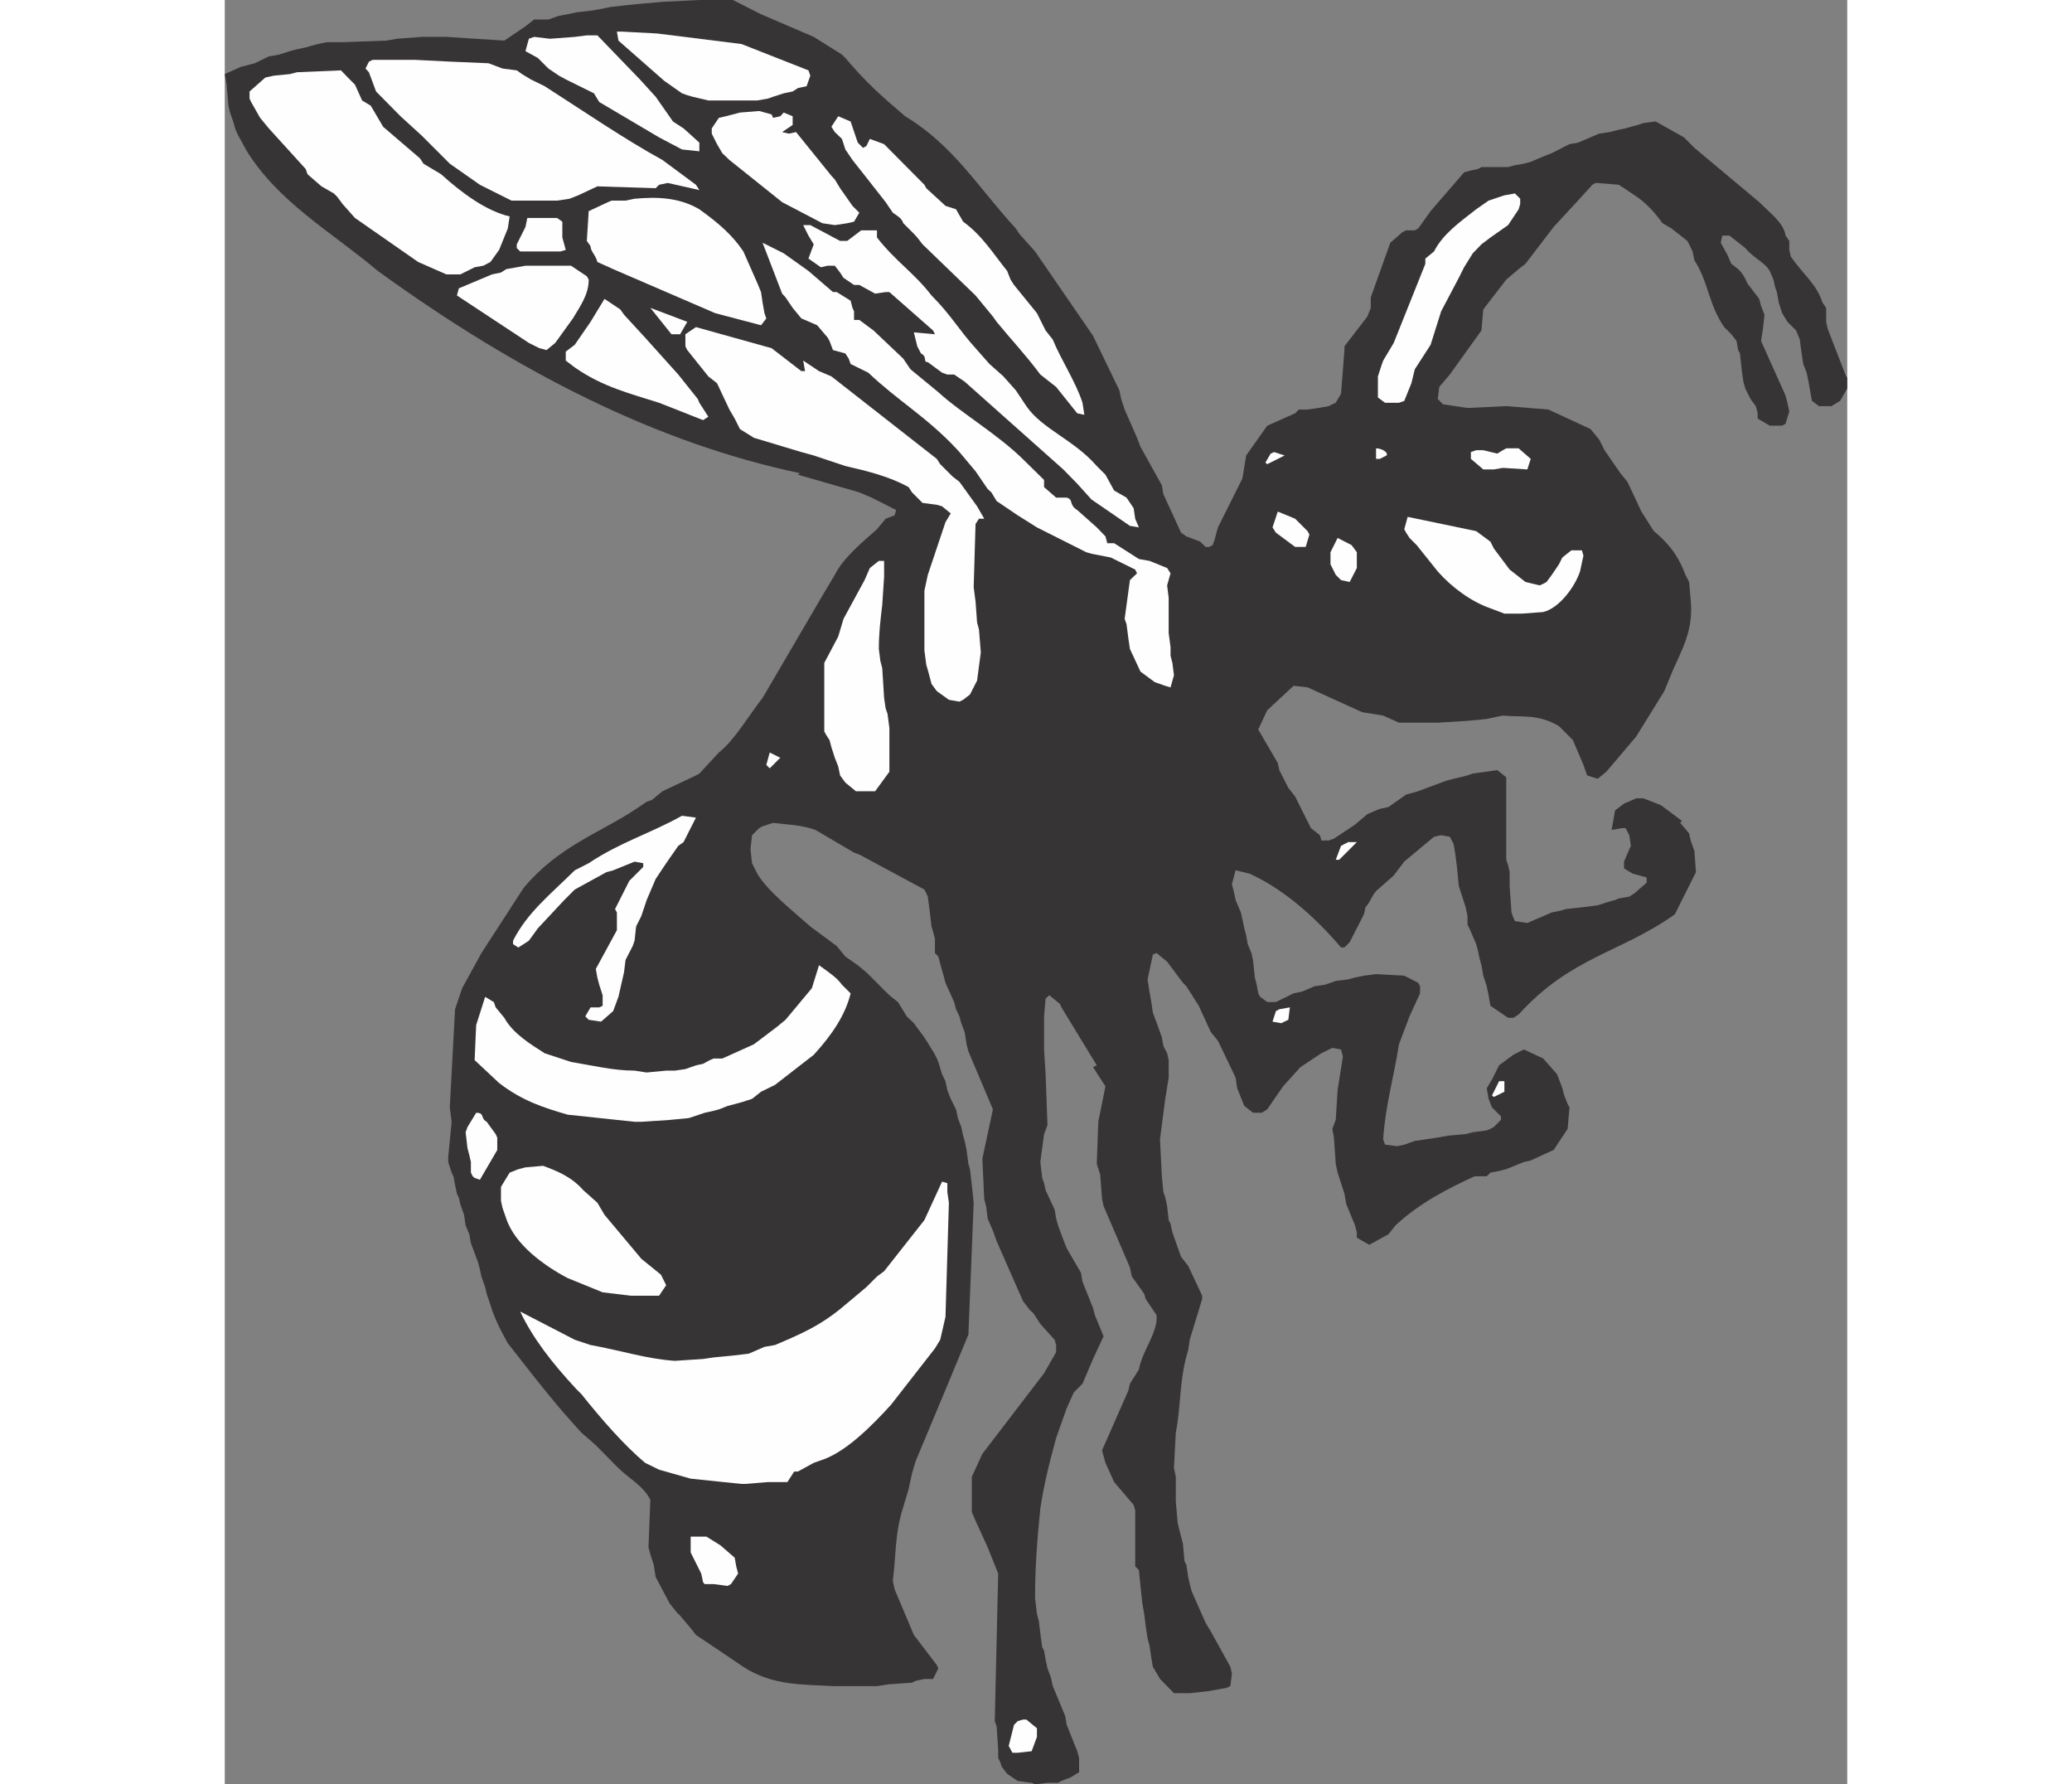 <?xml version="1.0" encoding="UTF-8"?>
<!DOCTYPE svg PUBLIC "-//W3C//DTD SVG 1.1//EN" "http://www.w3.org/Graphics/SVG/1.1/DTD/svg11.dtd">
<!-- Creator: CorelDRAW -->
<svg xmlns="http://www.w3.org/2000/svg" xml:space="preserve" width="7.848in" height="6.757in" version="1.1" style="shape-rendering:geometricPrecision; text-rendering:geometricPrecision; image-rendering:optimizeQuality; fill-rule:evenodd; clip-rule:evenodd"
viewBox="0 0 7847.73 8628.91"
 xmlns:xlink="http://www.w3.org/1999/xlink"
 xmlns:xodm="http://www.corel.com/coreldraw/odm/2003">
 <rect x="0" y="0" width="7847.73" height="8628.91" fill="#808080" stroke="none"/>
 <defs>
  <style type="text/css">
   <![CDATA[
    .fil1 {fill:#FEFEFE}
    .fil0 {fill:#373435}
   ]]>
  </style>
 </defs>
 <g id="Layer_x0020_1">
  <g id="_2008750997120">
   <path class="fil0" d="M3902.87 8621.41l-67.47 -8.99 -50.98 -34.49 -25.49 -32.99 -8.99 -25.49 -9 -17.99 0 -41.98 -7.5 -110.95 -8.99 -25.49 16.49 -713.71 -50.97 -127.45 -58.48 -127.45 -17.99 -41.98 0 -170.93 50.98 -110.96 298.37 -389.84 58.47 -101.96 0 -34.49 -7.49 -25.49 -68.97 -76.47 -32.99 -50.98 -18 -16.5 -32.99 -43.48 -127.45 -289.38 -17.99 -50.98 -7.5 -16.49 -17.99 -41.98 -7.5 -59.97 -9 -34.49 -9 -194.92 50.98 -238.4 -118.45 -280.38 -8.99 -34.49 -9 -58.48 -16.5 -43.48 -8.99 -32.99 -16.5 -34.49 -8.99 -34.49 -41.98 -92.96 -9 -34.49 -7.5 -25.49 -8.99 -32.99 -9 -34.48 -16.5 -16.5 0 -68.97 -8.99 -34.49 -7.5 -25.49 -9 -76.47 -9 -67.47 -7.49 -16.49 -9 -17.99 -314.87 -169.43 -25.49 -9 -185.92 -109.46c-68.97,-25.49 -136.44,-25.49 -205.42,-34.49l-50.98 16.5 -16.5 9 -34.49 34.48 -7.49 67.47 7.49 67.47 25.49 50.98c50.98,85.46 170.93,178.42 256.39,254.89l127.45 94.46 41.98 50.98 59.97 41.98 41.98 34.49 110.96 110.96 41.98 32.99 41.98 68.97 34.48 32.99 50.98 68.97c25.49,41.98 50.98,76.47 67.47,118.45l17.99 59.97 16.5 32.99 8.99 43.48 16.5 41.98 25.49 50.98 9 41.98 16.49 43.48 9 41.98 7.5 25.49 9 43.48 8.99 67.47 7.5 25.49 9 76.47 9 85.46 -25.49 637.24 -101.96 245.9 -152.93 365.85 -17.99 59.97 -16.5 76.47 -25.49 85.46c-41.98,127.45 -34.49,236.9 -50.98,356.85l8.99 41.98 92.96 220.41 110.96 145.44 7.5 16.49 -25.49 50.98 -41.98 0 -41.98 8.99 -17.99 9 -109.46 7.5 -59.97 9 -212.91 0c-143.94,-9 -289.38,0 -433.32,-92.96l-101.96 -68.97 -127.45 -85.47 -25.49 -32.99 -50.98 -59.97 -16.5 -16.49 -34.48 -43.48 -67.47 -127.45 -9 -58.47 -16.5 -50.98 -8.99 -34.49 8.99 -229.4c-34.49,-67.47 -101.96,-101.96 -154.44,-152.93l-109.46 -110.96 -68.97 -59.97c-109.46,-118.45 -203.92,-236.9 -296.88,-356.85l-59.97 -76.47c-32.99,-58.47 -67.47,-127.45 -83.97,-185.92l-17.99 -52.48 -7.5 -32.99 -18 -50.98 -7.49 -34.49 -9 -34.49 -34.49 -92.96 -7.5 -41.98 -17.99 -43.48 -7.5 -50.98 -17.99 -50.98 -7.5 -32.99 -9 -17.99 -9 -41.98 -7.5 -41.98 -8.99 -17.99 -16.5 -50.98 0 -25.49 16.5 -169.43 -9 -68.97 25.49 -475.3 34.49 -101.96 92.96 -169.43 203.92 -314.87c170.93,-203.91 365.85,-263.89 544.28,-382.34l50.98 -34.49 25.49 -8.99 50.98 -41.98 161.93 -76.47 16.49 -8.99 94.46 -101.96c76.47,-59.97 143.94,-178.43 211.41,-263.89l298.38 -509.79 50.98 -85.46c41.98,-83.96 136.44,-160.43 203.92,-220.41l41.98 -50.98 43.48 -16.49 7.5 -25.49 -118.45 -59.98 -59.97 -25.49 -296.88 -85.46 8.99 -7.5c-689.71,-145.44 -1361.43,-485.8 -2040.65,-977.59 -221.91,-187.42 -484.3,-332.86 -638.74,-587.76 -25.49,-50.98 -50.98,-83.97 -58.47,-127.45l-17.99 -50.98 -7.5 -32.99 -9 -101.96 -9 -50.98 76.47 -34.49 34.49 -9 34.49 -8.99 67.47 -32.99 50.98 -9 50.98 -16.5 34.49 -8.99 41.98 -9 25.49 -7.5 34.49 -8.99 41.98 -9 85.47 0 203.91 -7.5 50.98 -9 118.45 -8.99 119.95 0 280.38 17.99 101.96 -68.97 41.98 -32.99 68.97 0 50.98 -17.99 41.98 -7.5 41.98 -9 76.47 -8.99 43.48 -7.5 41.98 -9 76.47 -9 76.47 -7.5 101.96 -8.99 178.42 -9 161.93 0 136.44 68.97 254.89 109.46 136.44 85.46 16.5 16.5c101.95,119.95 169.43,179.92 289.38,281.88 236.9,143.94 347.85,338.86 535.27,542.77l16.5 25.49 76.47 85.46 280.38 407.83 127.45 263.89 9 41.98 16.49 50.98 59.98 136.44 16.49 43.48 103.46 185.92 7.5 43.48 85.46 185.92 25.49 18 67.47 25.49 25.49 25.49 18 0 16.49 -9 9 -25.49 16.5 -59.97 50.98 -101.96 67.47 -134.94 17.99 -110.95 101.96 -143.94 134.94 -59.97 17.99 -17.99 41.98 0 50.98 -7.5 50.98 -9 18 -9 16.49 -7.5 25.49 -43.48 16.5 -211.41 0 -17.99 110.95 -143.94 16.5 -41.98 0 -50.98 94.46 -263.89 58.47 -50.98 18 -9 41.98 0 16.5 -9 59.97 -83.96 161.93 -187.42 32.99 -9 34.49 -7.5 16.5 -9 128.94 0 32.99 -8.99 43.48 -7.5 32.99 -9 59.97 -25.49 41.98 -16.5 85.47 -43.48 41.98 -7.5 101.96 -43.48 50.98 -7.5 34.48 -8.99 41.98 -9 25.49 -7.5 34.49 -8.99 25.49 -9 59.97 -7.5 136.44 76.47 50.98 50.98 313.37 262.39c50.98,50.98 119.95,101.96 127.45,161.93l17.99 25.49 0 43.48 7.5 32.99c59.97,85.46 127.45,136.44 152.93,221.91l17.99 25.49 0 67.47 7.5 34.49 85.47 220.41 8.99 16.49 0 50.98 -34.49 59.97 -41.98 25.49 -59.97 0 -34.49 -25.49 -7.5 -41.98 -9 -50.98 -8.99 -43.48 -16.5 -41.98 -9 -59.97 -7.5 -58.47 -17.99 -43.48 -41.98 -41.98 -25.49 -41.98 -16.49 -50.98 -9 -50.98 -9 -25.49 -7.5 -34.49 -17.99 -41.98c-25.49,-43.48 -76.47,-59.97 -118.45,-110.96l-76.47 -59.97 -34.49 0 -7.5 34.49 32.99 59.97 18 41.98 32.99 25.49c17.99,16.5 34.49,41.98 43.48,67.47l58.48 76.47 8.99 34.49 16.5 41.98 -7.5 68.97 -9 58.48 118.45 263.89 8.99 34.48 9 41.98 -17.99 59.97 -16.5 9 -59.97 0 -58.47 -34.49 0 -25.49 -9 -34.49 -25.49 -34.49 -25.49 -50.98 -9 -32.99 -7.5 -50.98 -9 -85.46 -8.99 -16.5 -7.5 -43.48 -25.49 -32.99 -34.49 -34.49c-76.47,-110.96 -76.47,-220.41 -143.94,-322.37l-9 -43.48 -16.49 -34.49 -9 -16.5 -76.47 -59.97 -43.48 -25.49c-41.98,-58.47 -83.97,-101.96 -134.94,-134.94l-50.98 -34.49 -25.49 -16.49 -110.95 -9 -16.5 9 -76.47 83.96 -110.95 119.95 -136.44 178.43 -32.99 25.49 -59.97 50.98 -110.96 143.94 -8.99 101.96 -152.94 212.91 -50.98 59.97 -7.5 58.47 25.49 25.49 118.45 18 187.42 -9 203.92 16.5 203.91 94.46 41.98 50.98 25.49 50.98 76.47 110.96 34.49 41.98 67.47 143.94 59.97 94.46c92.96,76.47 127.45,143.94 152.93,211.41l18 34.49 7.5 85.46c8.99,92.96 -7.5,169.43 -50.98,263.89l-34.49 76.47 -41.98 101.96 -136.44 220.41 -143.94 169.43 -41.98 34.49 -50.98 -16.5 -17.99 -50.98 -50.98 -119.95 -67.47 -67.47c-101.96,-59.97 -178.43,-41.98 -271.39,-50.98l-43.48 9 -34.49 7.5 -92.96 8.99 -143.94 9 -187.42 0 -76.47 -34.49 -101.96 -16.49 -263.89 -119.95 -67.47 -7.49 -127.45 118.45 -43.48 92.96 94.46 161.93 7.49 34.49 43.48 85.46 32.99 41.98 76.47 152.94 43.48 34.48 7.5 25.49 34.49 0 25.49 -9 101.96 -67.47 59.97 -50.98 59.98 -25.49 41.98 -8.99 85.47 -59.97 58.47 -16.5 43.48 -16.5 92.96 -34.48 34.49 -9 32.99 -7.5 34.49 -9 25.49 -8.99 67.47 -9 50.98 -7.5 43.48 34.49 0 16.5 0 92.96 0 289.38 8.99 25.49 7.5 34.49 0 67.47 9 127.45 9 25.49 7.5 16.5 59.97 9 118.45 -50.98 43.48 -9 25.49 -7.49 83.97 -9 68.97 -9 50.98 -16.49 32.99 -9 17.99 -7.5 50.98 -9 25.49 -16.49 58.47 -50.98 0 -25.48 -67.47 -17.99 -41.98 -25.49 0 -32.99 32.99 -76.47 -7.49 -50.98 -18 -34.48 -16.49 0 -50.98 8.99 16.5 -94.46 43.48 -32.99 41.98 -17.99 16.5 -7.5 34.49 0 85.46 32.99 101.96 76.47 -9 8.99 43.48 50.98 7.5 34.49 17.99 50.98 7.5 101.96 -101.96 203.91c-263.89,187.42 -500.79,203.92 -755.69,484.3l-25.49 16.5 -25.49 0 -85.46 -58.48 -9 -50.98 -8.99 -43.48 -16.5 -50.98 -8.99 -50.98 -7.5 -25.49 -9 -41.98 -9 -34.49 -32.99 -76.47 -8.99 -16.5 0 -43.48 -9 -41.98 -16.5 -50.98 -16.49 -50.98 -9 -92.96 -8.99 -68.97 -7.5 -41.98 -18 -34.49 -41.98 -7.5 -34.49 7.5 -143.94 119.95 -50.98 67.47 -76.47 67.47c-25.49,17.99 -34.49,59.97 -59.97,85.46l-7.5 34.49 -68.97 134.94 -25.49 25.49 -16.5 0c-136.44,-160.43 -289.38,-287.88 -442.31,-356.85l-67.47 -16.5 -17.99 67.47 8.99 34.49 9 41.98 25.49 59.97 7.5 34.49 9 41.98 8.99 34.49 7.5 41.98 17.99 43.48 7.5 32.99 9 85.46 9 34.49 7.5 41.98 8.99 16.5 34.49 25.49 41.98 0 85.46 -41.98 41.98 -9 59.97 -25.49 50.98 -7.5 50.98 -17.99 59.97 -7.5 32.99 -9 43.48 -8.99 58.47 -7.5 136.44 7.5 67.47 34.49 9 16.49 0 34.49 -50.98 110.96 -50.98 134.94c-25.49,161.93 -67.47,305.87 -76.47,460.31l9 25.49 58.47 7.5 34.49 -7.5 50.98 -18 50.98 -7.5 59.97 -8.99 50.98 -9 83.97 -7.5 34.49 -8.99 67.47 -9 17.99 -7.5 16.5 -9 34.49 -34.49 0 -16.49 -43.48 -43.48 -16.5 -41.98 -8.99 -50.98 25.49 -41.98 34.49 -68.97 68.97 -50.98 50.98 -25.49 92.96 43.48 67.47 76.47 25.49 67.47 8.99 34.49 16.5 41.98 9 16.49 -9 103.46 -67.47 101.96 -110.96 50.98 -32.99 7.5 -85.46 34.49 -34.49 9 -41.98 7.5 -17.99 17.99 -58.48 0c-127.45,58.47 -263.89,127.45 -382.34,236.9l-34.49 43.48 -76.47 41.98 -16.5 9 -59.97 -34.49 0 -25.49 -9 -34.49 -41.98 -101.96 -9 -50.98 -32.99 -101.96 -9 -41.98 -9 -127.45 -7.49 -41.98 16.49 -43.48 9 -143.94 25.49 -161.93 -9 -34.49 -41.98 -7.5 -52.48 25.49 -101.96 67.47 -83.96 92.96 -76.47 110.96 -25.49 16.5 -43.48 0 -41.98 -32.99 -34.49 -85.46 -7.5 -50.98 -85.46 -178.43 -34.49 -41.98 -58.48 -127.45 -59.97 -94.46 -16.49 -16.49 -76.47 -101.96 -50.98 -41.98 -18 7.5 -25.49 119.95 9 58.47 8.99 50.98 7.5 50.98 25.49 68.97 18 50.98 7.5 41.98 17.99 34.49 7.5 32.99 0 85.47 -16.5 101.96 -25.49 196.41 9 178.43 7.5 76.47 8.99 25.49 9 41.98 7.5 67.47 9 17.99 8.99 41.98 41.98 118.45 34.49 43.48 67.47 143.94 0 16.5 -59.97 196.42 -7.5 50.98c-43.48,136.44 -34.49,271.39 -59.97,398.83l-9 170.93 9 41.98 0 119.95 8.99 101.96 7.5 32.99 9 34.49 9 34.49 7.5 83.96 8.99 18 9 58.47 7.5 34.49 8.99 34.49 67.47 152.93 25.49 41.98 94.46 170.93 7.5 32.99 -7.5 59.97 -18 8.99 -41.98 7.5 -50.98 9 -85.46 9 -76.47 0 -67.47 -68.97 -34.49 -58.48 -7.5 -43.48 -8.99 -59.97 -9 -32.99 -9 -59.97 -7.5 -59.98 -8.99 -50.98 -9 -83.97 -7.5 -76.47 -17.99 -18 0 -67.47 0 -203.91 -7.5 -25.49 -94.46 -110.95 -41.98 -92.96 -16.49 -59.97 127.45 -289.38 7.5 -32.99 43.48 -68.97c16.5,-92.96 92.96,-178.43 85.47,-262.39l-52.48 -77.97 -7.5 -25.49 -17.99 -25.49 -41.98 -58.48 -8.99 -43.48 -127.45 -296.88 -7.49 -34.49 -9 -118.45 -16.5 -50.98 7.5 -203.92 34.49 -170.93 -59.97 -92.96 17.99 -8.99 -170.93 -280.39 -7.5 -16.49 -50.98 -41.98 -17.99 16.49 -7.5 85.47 0 160.43 7.5 119.95 9 245.9 -16.5 43.48 -17.99 134.94 8.99 76.47 9 25.49 7.5 34.49 43.48 92.96 7.49 43.48 9 32.99 25.49 68.97 16.5 41.98 68.97 118.45 7.5 43.48 50.98 127.45 9 34.48 41.98 101.96 -50.98 109.46 -50.98 119.95 -41.98 41.98 -34.49 76.47 -50.98 143.94c-32.99,119.95 -58.47,221.91 -76.47,340.36 -16.5,161.93 -25.49,289.38 -25.49,433.32l8.99 76.47 9 34.49 7.5 59.97 8.99 67.47 9 16.5 7.5 43.48 9 41.98 16.49 43.48 9 41.98 59.97 143.94 7.5 43.48 50.98 127.45 9 32.99 0 68.97 -41.98 25.49 -43.48 16.5 -16.5 8.99 -50.98 0 -59.97 7.5 -16.5 -7.5z"/>
   <polygon class="fil1" points="3835.4,8475.97 3809.91,8475.97 3791.92,8442.99 3817.41,8341.03 3835.4,8323.04 3860.89,8315.54 3877.39,8315.54 3928.36,8357.52 3928.36,8399.5 3902.87,8468.47 "/>
   <polygon class="fil1" points="2321.03,7660.31 2313.54,7651.31 2304.54,7609.33 2253.56,7507.37 2253.56,7430.91 2330.03,7430.91 2397.5,7472.89 2466.48,7532.86 2473.97,7574.84 2482.97,7609.33 2448.49,7660.31 2431.99,7669.3 2364.52,7660.31 "/>
   <path class="fil1" d="M2499.46 7176.01l-245.9 -25.49 -152.93 -43.48 -67.47 -32.99c-101.96,-85.47 -212.91,-212.91 -307.37,-331.36l-25.49 -25.49c-118.45,-127.45 -211.41,-247.4 -271.38,-374.85l263.89 136.44 76.47 25.49c143.94,25.49 271.39,67.47 407.83,76.47l136.44 -9 50.98 -7.5 92.96 -8.99 76.47 -9 76.47 -32.99 50.98 -9c119.95,-50.98 221.91,-92.96 340.36,-194.92l101.95 -85.46 50.98 -50.98 34.49 -25.49 194.92 -247.4 85.46 -185.93 25.49 7.5 0 43.48 7.5 50.98 -16.49 551.77 -25.49 110.96 -25.49 41.98 -212.91 272.88c-92.96,101.96 -211.41,220.41 -322.36,262.39l-50.98 18 -76.47 41.98 -18 0 -32.99 50.98 -94.46 0 -109.46 9 -17.99 0z"/>
   <path class="fil1" d="M1964.18 6265.89l-136.44 -16.49 -169.43 -68.97c-110.96,-58.47 -254.9,-160.43 -296.88,-287.88l-18 -50.98 -7.5 -34.49 0 -67.47 41.98 -68.97 41.98 -16.5 34.49 -9 85.46 -7.49c67.47,25.49 134.94,50.98 194.92,118.45l67.47 59.97 34.49 58.47 178.43 212.91 94.46 76.47 25.49 50.98 -34.49 50.98 -136.44 0z"/>
   <path class="fil1" d="M1208.5 5696.13l-8.99 -7.5 -9 -17.99 0 -50.98 -7.5 -32.99 -9 -34.49 -8.99 -76.47 8.99 -25.49 41.98 -68.97c43.48,0 18,25.49 50.98,43.48l43.48 59.97 7.5 16.5 0 59.97 -83.96 143.94 -25.49 -9z"/>
   <path class="fil1" d="M1982.18 5424.74l-323.87 -34.49c-118.45,-34.49 -220.41,-67.47 -331.36,-152.93l-118.45 -110.96 7.5 -169.43 43.48 -136.44 41.98 25.49 8.99 25.49 41.98 50.98c41.98,76.47 127.45,127.45 194.92,170.93l127.45 41.98c101.96,16.5 203.92,41.98 307.37,41.98l58.47 8.99 94.46 -8.99 41.98 0 50.98 -7.5 50.98 -17.99 34.49 -7.5 32.99 -18 17.99 -7.5 41.98 0 152.93 -68.97 110.96 -83.97 41.98 -34.49 127.45 -152.93 34.48 -110.96c59.98,43.48 85.47,59.97 110.96,94.46l41.98 41.98c-25.49,101.96 -85.47,194.92 -178.43,296.88l-187.42 145.44 -67.47 32.99 -43.48 34.49 -50.98 16.49 -32.99 9 -34.49 8.99 -41.98 16.5 -34.49 9 -34.49 7.5 -76.47 25.49 -92.96 8.99 -136.44 9 -32.99 0z"/>
   <polygon class="fil1" points="6138.45,5304.79 6129.45,5297.29 6163.93,5228.32 6189.42,5228.32 6189.42,5279.3 "/>
   <polygon class="fil1" points="5067.89,4940.44 5084.38,4889.46 5100.87,4880.47 5151.86,4871.47 5144.36,4931.44 5109.87,4947.94 "/>
   <path class="fil1" d="M1760.27 4931.44l-16.5 -16.49 25.49 -43.48 41.98 0 16.5 -7.5 0 -50.98 -16.5 -50.98 -9 -34.49 -7.5 -41.98 101.96 -187.43 0 -85.46 -8.99 -16.49 68.97 -136.44 67.47 -67.47 0 -18 -41.98 -7.49 -103.46 41.98 -32.99 9 -152.93 83.96 -50.98 50.98 -127.45 136.44 -43.48 59.97 -50.98 32.99 -25.49 -16.5 0 -16.49c68.97,-136.44 178.42,-221.91 298.38,-340.36l67.47 -34.49c152.93,-101.95 298.37,-143.94 451.31,-229.4l67.47 9 -59.97 118.45 -25.49 17.99 -58.47 83.96 -50.98 76.47 -43.48 101.95 -25.49 76.47 -25.49 50.98 -7.5 68.97 -9 25.49 -34.49 67.47 -7.5 59.97 -26.99 118.45 -25.49 68.97 -58.47 50.98 -59.97 -9z"/>
   <polygon class="fil1" points="5390.26,4157.77 5373.76,4157.77 5399.25,4090.3 5433.74,4072.31 5475.72,4072.31 "/>
   <path class="fil1" d="M3052.73 3826.41l-50.98 -41.98 -25.49 -34.49 -8.99 -43.48 -16.5 -41.98 -16.49 -50.98 -9 -34.49 -16.5 -25.49 -8.99 -16.49 0 -41.98 0 -289.38 67.47 -127.45 25.49 -85.46 101.96 -187.43 25.49 -58.47 43.48 -34.49 25.49 0 0 76.47 -9 136.44c-9,76.47 -16.49,136.44 -16.49,212.91l7.49 58.47 9 34.49 9 143.94 7.5 50.98 8.99 25.49 9 68.97 0 50.98 0 101.96 0 58.47 -68.97 94.46 -16.49 0 -76.47 0z"/>
   <polygon class="fil1" points="2635.91,3715.45 2619.41,3698.96 2635.91,3638.99 2686.88,3664.48 "/>
   <path class="fil1" d="M3502.54 3384.09l-58.47 -41.98 -25.49 -34.49 -9 -34.49 -9 -32.99 -7.49 -25.49 -9 -68.97 0 -67.47 0 -76.47 0 -59.97 0 -85.46 16.49 -76.47 85.47 -254.89 25.49 -41.98 -41.98 -34.49 -25.49 -7.5 -68.97 -8.99 -50.98 -50.98 -16.5 -25.49c-92.96,-50.98 -194.92,-76.47 -305.87,-101.96l-152.94 -50.98 -59.97 -16.5 -229.4 -68.97 -67.47 -41.98 -25.49 -50.98 -25.49 -43.48 -59.97 -127.45 -41.98 -32.99 -101.96 -127.45 -9 -17.99 0 -58.47 50.98 -34.49 365.84 101.96 143.94 110.95 17.99 0 -8.99 -50.98 76.47 50.98 59.98 25.49 509.79 398.83 16.5 25.49 59.97 59.98 32.99 25.49 85.46 118.45 34.49 59.97 -25.49 0 -16.5 25.49 -8.99 305.87 8.99 68.97 7.5 101.96 9 32.99 8.99 110.96 -17.99 136.44 -34.49 67.47 -32.99 25.49 -17.99 8.99 -50.98 -8.99z"/>
   <path class="fil1" d="M4549.1 3316.62l-50.98 -18 -68.97 -50.98 -50.98 -109.46 -7.5 -50.98 -9 -68.97 -9 -25.49 25.49 -187.43 34.49 -32.99 -9 -17.99 -118.45 -58.47 -92.96 -18 -25.49 -7.5 -238.4 -119.95 -92.96 -58.47 -101.96 -68.97 -25.48 -41.98 -17.99 -16.49 -58.48 -85.47 -77.97 -92.96 -16.5 -17.99c-143.94,-152.94 -280.38,-229.4 -424.32,-365.85l-85.46 -41.98 -9 -25.49 -16.49 -25.49 -59.98 -16.5 -16.49 -43.48 -9 -16.5 -50.98 -59.97 -76.47 -32.99 -41.98 -50.98 -34.49 -50.98 -16.49 -17.99 -94.46 -245.9 101.96 50.98 119.95 85.46 118.45 101.96 18 0 67.47 41.98 8.99 34.48 7.5 16.5 0 41.98 25.49 0 68.97 50.98 143.94 136.44 34.49 50.98 134.94 110.96c110.95,101.96 289.37,203.92 416.82,331.36l94.46 92.96 0 34.49 58.47 50.98 50.98 0c34.49,9 9,34.49 50.98,59.98l94.46 83.96 41.98 43.48 9 32.99 32.99 0 119.95 76.47 50.98 9 85.46 34.49 16.5 25.49 -16.5 58.48 7.5 59.97 0 170.93 9 67.47 0 41.98 8.99 34.49 7.5 59.97 -16.49 58.47 -25.49 -7.49z"/>
   <path class="fil1" d="M6189.42 2967.26l-67.47 -25.49c-94.46,-32.99 -187.42,-101.96 -254.89,-178.42l-101.96 -127.45 -34.49 -34.48 -16.49 -25.49 -9 -16.49 16.5 -59.97 331.36 68.97 68.97 50.98 16.5 32.99 76.47 101.96 76.47 59.97 68.97 16.5 16.49 -7.5 16.5 -9 25.49 -34.49 34.49 -50.98 16.5 -32.99 43.48 -34.49 50.98 0 7.5 25.49 -16.5 76.47c-25.49,76.47 -101.96,178.42 -178.43,196.41l-101.96 7.5 -85.46 0z"/>
   <polygon class="fil1" points="5399.25,2805.33 5373.76,2779.84 5357.27,2746.86 5348.27,2728.87 5348.27,2670.39 5382.76,2601.42 5450.23,2635.9 5475.72,2670.39 5475.72,2746.86 5441.23,2814.33 "/>
   <polygon class="fil1" points="5186.34,2644.9 5177.34,2644.9 5084.38,2575.93 5067.89,2550.44 5093.38,2473.97 5177.34,2508.46 5237.32,2568.43 5246.32,2584.93 5228.32,2644.9 "/>
   <path class="fil1" d="M4378.18 2542.94l-185.93 -127.45 -68.97 -76.47 -67.47 -68.97 -476.8 -424.32 -50.98 -34.49 -32.99 0 -25.49 -9 -68.97 -50.98c-25.49,0 0,-25.49 -32.99,-41.98l-17.99 -34.49 -16.5 -67.47 101.96 9 -8.99 -18 -211.41 -185.92 -17.99 0 -50.98 7.5 -76.47 -41.98 -25.49 0 -50.98 -34.49 -16.5 -25.49 -25.49 -32.99 -34.49 0 -32.99 7.5 -59.97 -41.98 25.49 -68.97 -25.49 -41.98 -25.49 -50.98 34.49 0 143.94 76.47 34.49 0 67.47 -50.98 16.5 0 59.97 0 0 34.49c92.96,118.45 178.42,169.43 263.89,280.38 92.96,92.96 134.94,169.43 212.91,254.9l67.47 76.47 67.47 59.97 59.97 67.47 50.98 76.47c76.47,110.96 229.4,161.93 340.36,289.38l41.98 41.98 41.98 76.47 59.97 34.48 34.49 50.98 7.5 50.98 17.99 41.98 -43.48 -7.5z"/>
   <polygon class="fil1" points="6087.46,2270.06 6027.49,2219.08 6027.49,2186.09 6052.98,2177.09 6087.46,2177.09 6154.94,2193.59 6181.93,2177.09 6198.42,2168.1 6258.39,2168.1 6316.87,2219.08 6300.38,2270.06 6181.93,2262.56 6138.45,2270.06 "/>
   <polygon class="fil1" points="5042.4,2244.56 5033.4,2237.07 5058.89,2193.59 5075.39,2186.09 5126.37,2202.59 "/>
   <path class="fil1" d="M5586.68 2219.08l-18 0 0 -50.98c25.49,0 59.97,17.99 50.98,34.49l-32.99 16.49z"/>
   <path class="fil1" d="M2313.54 2031.66l-212.91 -83.97c-136.44,-43.48 -272.88,-76.47 -407.83,-170.93l-43.48 -32.99 0 -43.48 43.48 -32.99 76.47 -110.96 67.47 -110.95 76.47 50.98 17.99 25.49 101.96 110.95 160.43 178.43 94.46 118.45 7.5 17.99 43.48 67.47 -25.49 16.5z"/>
   <path class="fil1" d="M4123.28 1998.67l-101.96 -127.45 -76.47 -59.97c-76.47,-101.96 -134.94,-161.93 -211.41,-254.9l-17.99 -25.49 -83.97 -101.96 -256.39 -247.4 -25.49 -32.99 -16.5 -17.99 -50.98 -50.98c-9,-25.49 -25.49,-32.99 -50.98,-50.98l-34.49 -50.98 -92.96 -118.45 -67.47 -85.47 -34.48 -50.98 -16.5 -50.98 -34.49 -32.99 -16.49 -25.49 32.99 -50.98 59.97 25.49 34.49 101.96 25.49 25.49 16.49 -9 16.5 -34.48 68.97 25.49 194.92 196.42 9 16.49 92.96 85.47 50.98 16.49 34.49 59.97c92.96,67.47 143.94,152.94 212.91,238.4l16.49 41.98 16.5 25.49 110.95 136.44 41.98 83.96 34.49 43.48c41.98,101.96 110.95,203.92 143.94,305.87l8.99 58.48 -34.49 -7.5z"/>
   <path class="fil1" d="M5612.16 1947.69l-34.49 -25.49 0 -17.99 0 -83.97 16.49 -50.98 9 -25.49 50.98 -85.47 152.93 -382.34 0 -25.49 41.98 -34.49c43.48,-85.46 127.45,-143.94 203.91,-203.92l59.97 -41.98 76.47 -25.49 50.98 -9 25.49 25.49 0 25.49 -7.5 25.49 -50.98 76.47 -85.46 59.97 -43.48 32.99 -41.98 43.48 -41.98 67.47 -25.49 50.98 -85.46 161.93 -50.98 161.93 -76.47 118.45 -16.49 67.47 -34.49 85.47 -25.49 8.99 -50.98 0 -16.49 0z"/>
   <path class="fil1" d="M1521.87 1683.8l-50.98 -25.49 -347.85 -229.4 9 -34.49 160.43 -67.47 43.48 -8.99 25.49 -16.5 50.98 -8.99 41.98 -7.5 50.98 0 59.97 0 109.46 0 76.47 50.98 9 16.5c0,67.47 -34.49,118.45 -76.47,187.42l-85.46 118.45 -41.98 34.49 -34.49 -8.99z"/>
   <polygon class="fil1" points="2160.6,1616.33 2058.64,1488.88 2237.07,1556.35 2202.59,1616.33 "/>
   <path class="fil1" d="M2593.92 1572.85l-221.91 -58.47 -493.3 -212.91 -76.47 -34.49c-7.5,-32.99 -32.99,-50.98 -32.99,-76.47l-17.99 -25.49 9 -143.94 92.96 -43.48 17.99 -7.5 67.47 0 43.48 -8.99c101.96,-9 211.41,-9 313.37,50.98 94.46,67.47 161.93,127.45 212.91,203.92l67.47 152.93 17.99 43.48 7.5 50.98 9 50.98 8.99 25.49 -25.49 32.99z"/>
   <path class="fil1" d="M1072.06 1326.95l-136.44 -59.97 -305.87 -212.91 -59.97 -67.47 -25.49 -34.49 -16.5 -16.5 -59.97 -34.48 -67.47 -58.48 -9 -25.49 -178.42 -196.42 -41.98 -50.98 -43.48 -76.47 -7.5 -16.5 0 -34.48 76.47 -67.47 41.98 -9 76.47 -7.5 34.49 -9 212.91 -8.99 32.99 34.49 34.49 34.48 34.49 76.47 41.98 25.49 59.97 101.96 178.42 152.94 16.5 25.49 85.46 50.98c101.96,92.96 220.41,178.43 331.36,203.92l-8.99 58.47 -41.98 103.46 -41.98 58.47 -34.49 18 -41.98 7.5 -68.97 34.48 -67.47 0z"/>
   <polygon class="fil1" points="1428.91,1216 1412.41,1199.5 1412.41,1181.51 1454.4,1097.54 1463.4,1054.06 1607.33,1054.06 1632.82,1072.05 1632.82,1148.52 1649.32,1208.5 1623.83,1216 1547.36,1216 "/>
   <polygon class="fil1" points="2950.77,1088.55 2890.8,1079.55 2695.88,977.59 2440.99,773.68 2406.5,740.69 2381.01,697.21 2364.52,664.23 2355.52,646.23 2355.52,620.74 2390.01,569.76 2422.99,562.27 2457.48,553.27 2491.96,544.27 2584.93,536.78 2644.9,553.27 2652.4,569.76 2686.88,562.27 2703.38,544.27 2746.86,562.27 2746.86,604.25 2695.88,638.73 2728.87,646.23 2763.35,638.73 2934.28,850.15 2950.77,868.14 2976.26,910.12 3036.24,995.59 3052.73,1012.08 3069.23,1028.57 3043.73,1072.05 3010.75,1079.55 "/>
   <path class="fil1" d="M1386.93 970.1l-152.93 -76.47 -145.44 -101.96 -136.44 -136.44 -101.96 -92.96 -118.45 -119.95 -34.49 -92.96 -16.49 -17.99 16.49 -32.99 17.99 -9 50.98 0 152.93 0 178.43 9 178.42 7.5 67.47 25.49 68.97 9 25.49 17.99 41.98 25.49 67.47 32.99c187.42,119.95 383.84,254.9 569.76,356.85l161.93 119.95 16.49 25.49 -152.93 -34.49 -41.98 9 -16.49 16.49 -281.89 -8.99 -92.96 43.48 -41.98 16.5 -59.97 8.99 -220.41 0z"/>
   <polygon class="fil1" points="2211.58,722.7 2100.63,664.23 1811.25,493.3 1785.76,451.31 1649.32,383.84 1616.33,365.85 1565.35,331.36 1514.37,280.39 1454.4,247.4 1470.89,187.42 1496.38,178.43 1572.85,187.42 1692.8,178.43 1751.27,170.93 1802.25,170.93 2007.67,383.84 2084.14,467.81 2168.1,587.76 2219.08,620.74 2295.55,689.71 2295.55,731.7 "/>
   <polygon class="fil1" points="2431.99,485.8 2339.03,485.8 2262.56,467.81 2237.07,460.31 2211.58,451.31 2126.12,391.34 1904.21,196.42 1896.71,152.93 1922.2,152.93 2091.63,161.93 2499.46,212.91 2823.33,340.36 2832.33,365.85 2814.33,416.83 2772.35,425.82 2746.86,442.32 2703.38,451.31 2652.4,467.81 2626.91,476.8 2575.93,485.8 "/>
  </g>
 </g>
</svg>
